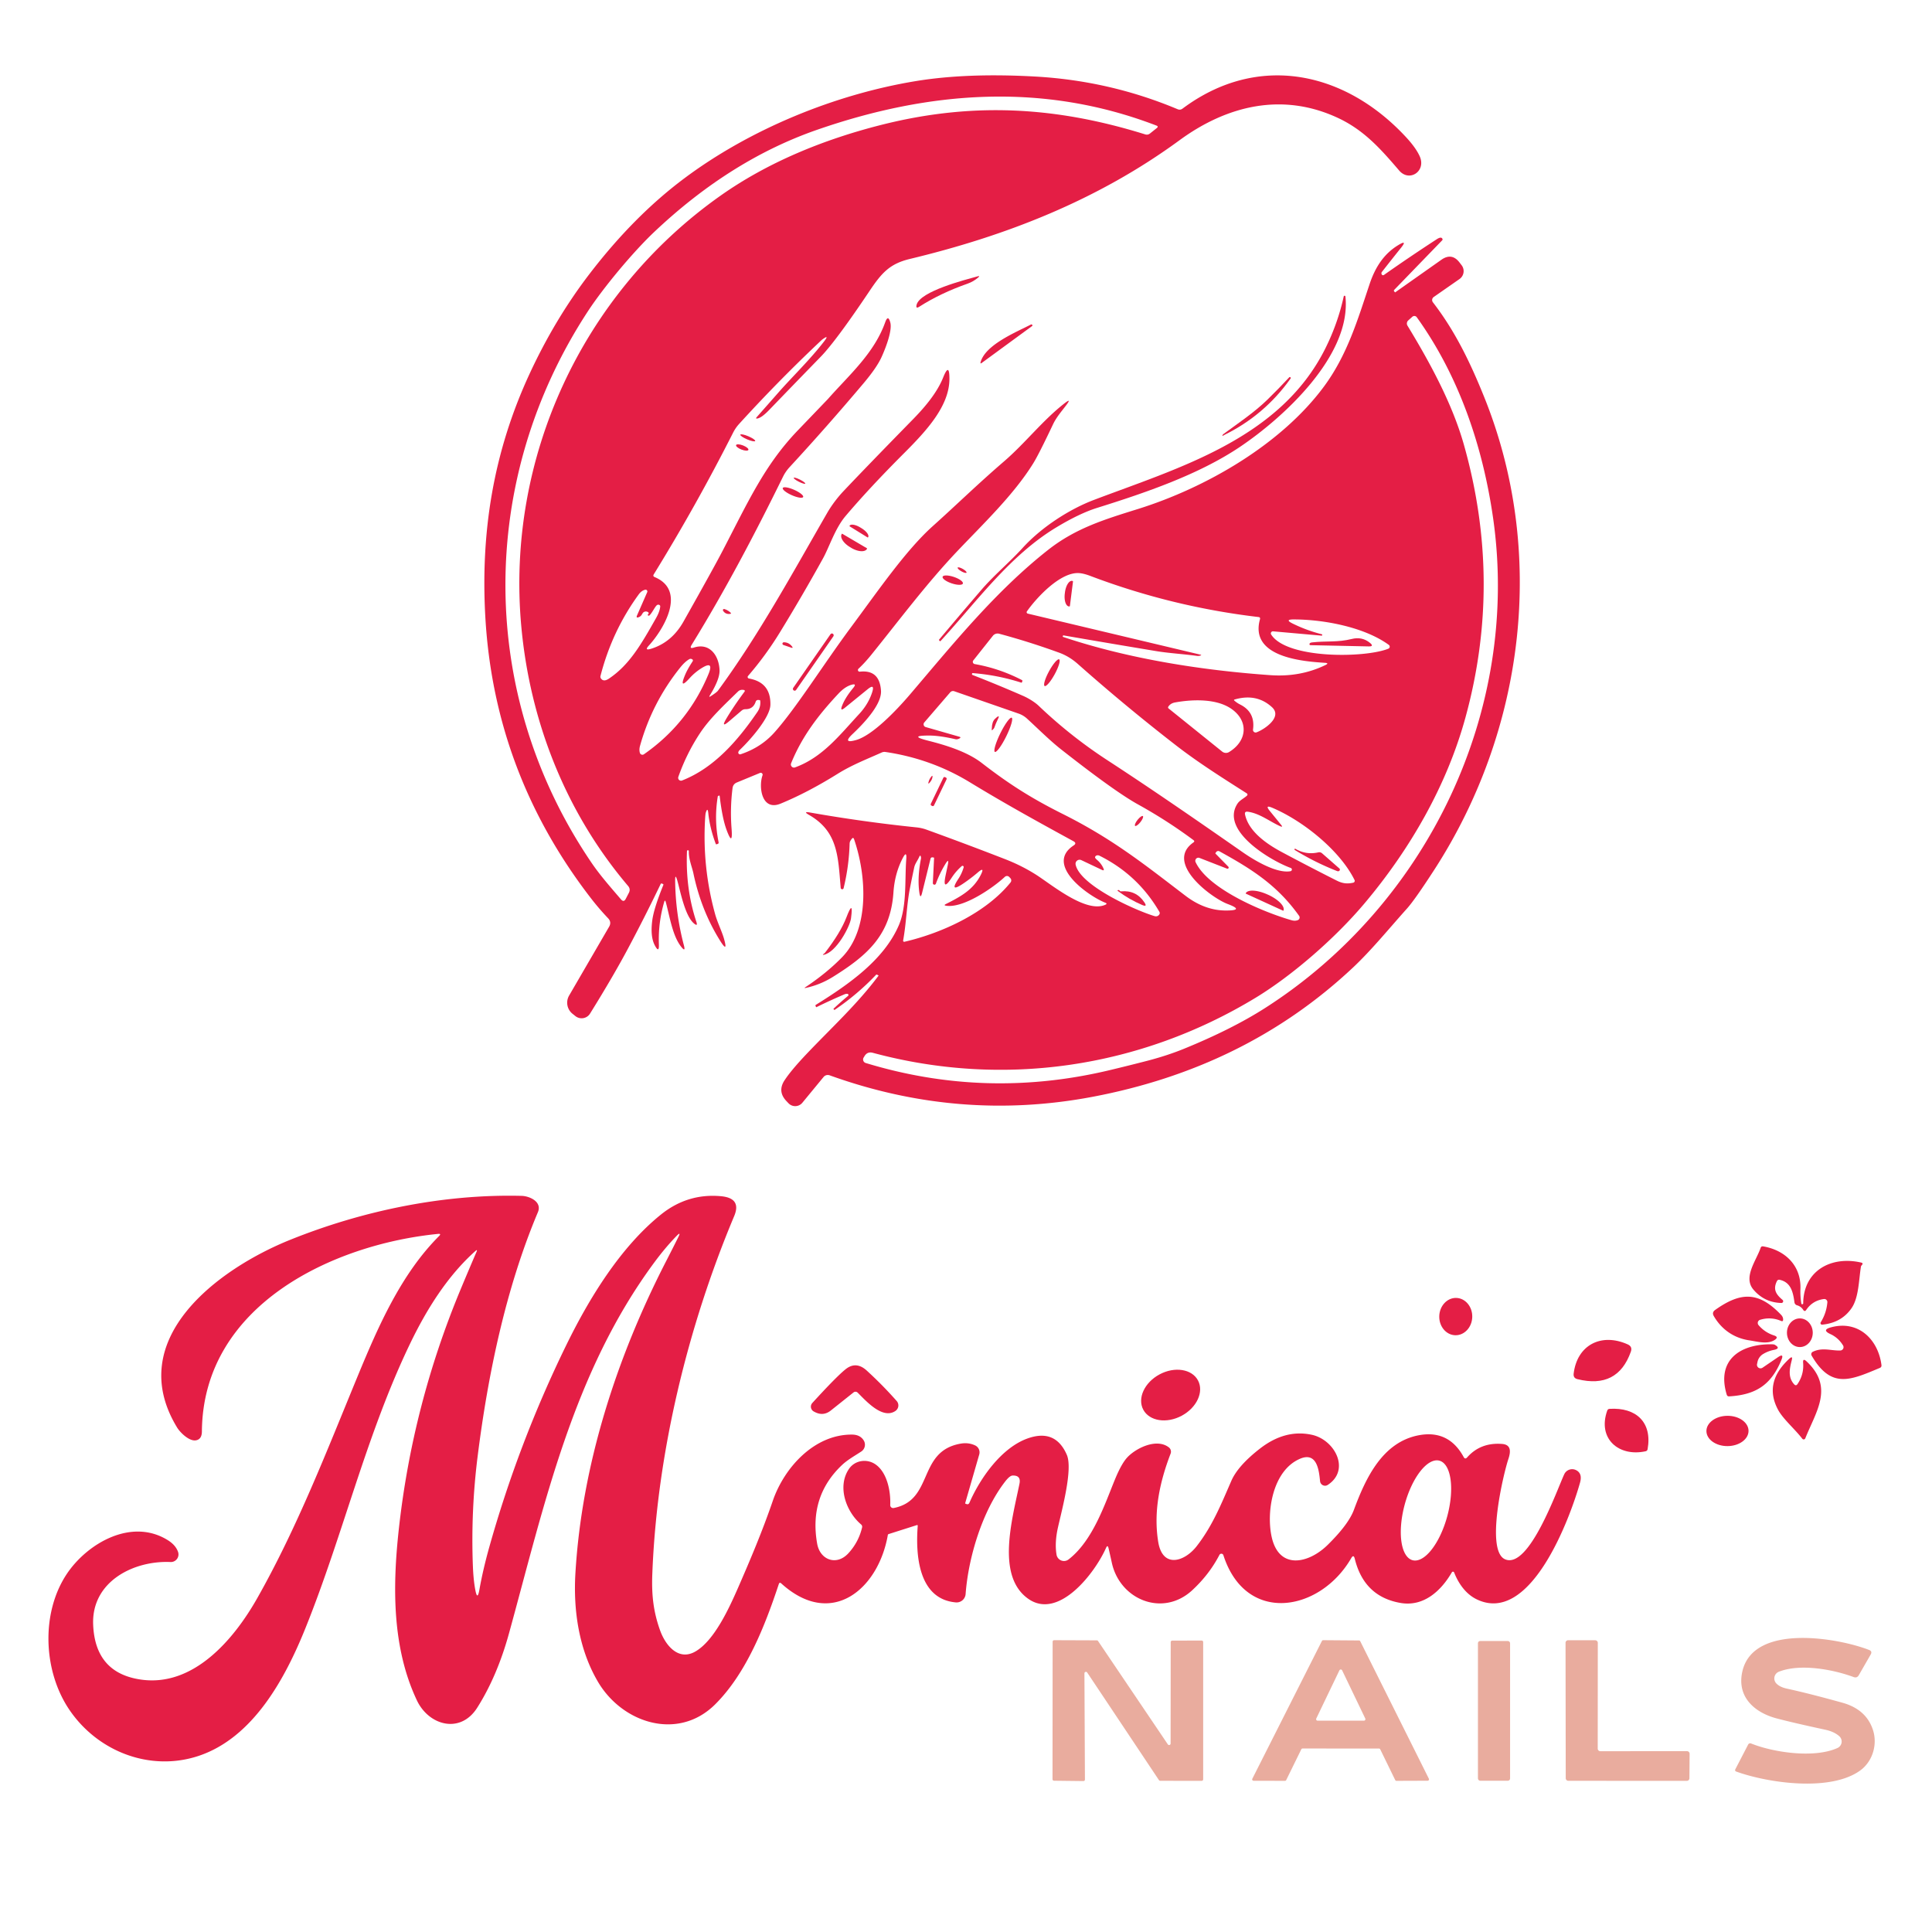 <?xml version="1.0" encoding="UTF-8" standalone="no"?>
<!DOCTYPE svg PUBLIC "-//W3C//DTD SVG 1.1//EN" "http://www.w3.org/Graphics/SVG/1.1/DTD/svg11.dtd">
<svg xmlns="http://www.w3.org/2000/svg" version="1.1" viewBox="0.00 0.00 500.00 500.00">
<path fill="#e41e45" d="
  M 183.96 180.16
  Q 185.48 179.18 185.79 178.77
  C 196.42 164.30 205.11 148.30 214.09 132.72
  C 215.25 130.71 216.81 128.69 218.20 127.21
  Q 223.71 121.36 236.42 108.37
  C 239.61 105.10 242.57 101.48 244.08 97.72
  Q 245.71 93.64 245.71 98.04
  C 245.71 105.10 239.73 111.52 234.00 117.26
  Q 225.07 126.19 218.82 133.56
  C 216.12 136.75 214.60 141.60 213.00 144.50
  Q 207.61 154.24 201.79 163.73
  Q 198.13 169.69 193.59 174.94
  A 0.40 0.40 0.0 0 0 193.83 175.60
  Q 199.49 176.60 199.38 182.38
  C 199.32 185.68 194.07 191.59 191.48 194.05
  Q 191.13 194.39 191.07 194.69
  A 0.46 0.46 0.0 0 0 191.68 195.20
  Q 196.90 193.47 200.37 189.61
  C 206.05 183.28 213.13 171.88 220.38 162.13
  C 227.17 152.99 234.43 142.41 241.41 136.15
  C 247.60 130.60 253.00 125.30 259.84 119.41
  C 265.34 114.67 269.80 108.83 275.47 104.40
  Q 277.44 102.87 275.94 104.86
  C 274.81 106.36 273.39 107.97 272.52 109.82
  Q 268.83 117.61 267.41 119.90
  C 262.29 128.16 254.31 135.70 247.55 142.85
  C 239.66 151.20 232.68 160.56 225.46 169.50
  Q 223.84 171.51 222.17 173.07
  A 0.44 0.44 0.0 0 0 222.52 173.83
  Q 227.64 173.26 228.00 178.75
  C 228.24 182.48 223.09 187.65 220.64 189.97
  Q 217.93 192.53 221.52 191.53
  C 225.72 190.36 231.82 184.05 235.58 179.64
  C 246.72 166.56 257.68 152.99 271.25 142.31
  C 278.43 136.66 285.96 134.40 294.50 131.73
  C 312.09 126.23 331.55 115.04 342.65 100.02
  C 348.69 91.84 351.36 82.75 354.46 73.49
  C 355.93 69.10 358.20 65.64 361.91 63.41
  Q 364.34 61.94 362.56 64.16
  Q 360.58 66.62 357.63 70.38
  Q 357.43 70.64 357.57 70.98
  A 0.40 0.39 -27.9 0 0 358.16 71.16
  Q 364.87 66.44 371.87 61.89
  Q 372.97 61.18 373.29 61.79
  A 0.35 0.33 54.4 0 1 373.24 62.19
  L 360.84 75.00
  Q 360.64 75.20 360.82 75.41
  L 361.01 75.64
  Q 361.05 75.68 361.13 75.62
  L 373.01 67.24
  Q 375.75 65.30 377.77 67.99
  L 378.29 68.67
  A 2.50 2.50 0.0 0 1 377.71 72.22
  L 371.05 76.86
  A 0.96 0.96 0.0 0 0 370.84 78.24
  C 376.51 85.59 380.41 93.60 384.05 102.61
  C 400.32 142.81 394.62 188.78 371.30 224.93
  Q 366.19 232.83 364.13 235.13
  C 359.54 240.25 354.93 245.90 350.27 250.29
  C 331.24 268.20 308.52 278.98 282.72 283.86
  Q 248.23 290.37 214.71 278.29
  A 1.43 1.42 29.4 0 0 213.14 278.72
  L 207.64 285.40
  A 2.40 2.39 43.4 0 1 204.04 285.50
  L 203.47 284.90
  Q 201.19 282.44 203.01 279.63
  Q 204.67 277.07 208.63 272.88
  C 214.94 266.22 221.87 259.89 227.35 252.52
  Q 227.39 252.47 227.34 252.44
  L 226.99 252.25
  A 0.25 0.23 35.3 0 0 226.71 252.29
  Q 221.87 257.38 216.04 261.33
  Q 215.94 261.40 215.85 261.30
  L 215.69 261.10
  Q 215.68 261.10 215.69 261.09
  Q 217.51 259.36 219.47 257.74
  A 0.30 0.30 0.0 0 0 219.33 257.21
  Q 218.97 257.15 218.51 257.35
  Q 214.87 258.89 211.32 260.64
  Q 211.24 260.68 211.20 260.61
  L 211.08 260.38
  Q 210.96 260.16 211.17 260.03
  C 219.74 254.71 228.80 248.37 232.64 239.40
  C 234.73 234.51 234.13 227.68 234.54 222.37
  Q 234.72 219.96 233.61 222.11
  Q 231.55 226.08 231.22 230.99
  C 230.47 242.02 224.44 247.28 215.55 252.82
  Q 212.17 254.92 208.35 255.71
  A 0.07 0.07 0.0 0 1 208.30 255.58
  Q 213.89 251.88 217.95 247.71
  C 225.04 240.44 224.31 226.68 221.03 217.18
  Q 220.83 216.61 220.45 217.08
  Q 220.23 217.36 220.05 217.66
  Q 219.90 217.94 219.88 218.37
  Q 219.71 224.21 218.32 229.87
  A 0.36 0.35 16.7 0 1 217.85 230.12
  Q 217.72 230.07 217.64 229.98
  Q 217.58 229.91 217.57 229.75
  C 216.88 221.75 216.91 215.24 209.41 210.92
  Q 207.69 209.94 209.64 210.28
  Q 223.29 212.69 237.24 214.13
  Q 238.56 214.27 239.80 214.72
  Q 249.99 218.41 260.10 222.34
  Q 264.40 224.01 268.11 226.36
  C 272.11 228.90 281.06 236.41 286.06 234.15
  Q 286.68 233.87 286.05 233.62
  C 281.68 231.92 270.23 223.82 277.86 218.80
  Q 278.74 218.22 277.81 217.71
  C 268.79 212.78 260.29 208.11 251.01 202.46
  Q 241.00 196.36 229.15 194.61
  Q 228.66 194.54 228.20 194.74
  C 224.31 196.49 220.53 197.93 216.77 200.27
  Q 209.04 205.09 202.02 207.98
  C 197.14 209.99 196.27 203.69 197.34 200.65
  A 0.49 0.49 0.0 0 0 196.70 200.03
  L 190.71 202.50
  Q 189.71 202.91 189.58 203.98
  Q 188.92 209.19 189.33 214.45
  Q 189.70 219.30 188.02 214.73
  Q 186.92 211.74 186.25 206.01
  A 0.13 0.13 0.0 0 0 186.07 205.90
  Q 185.95 205.95 185.84 206.00
  Q 185.78 206.02 185.77 206.07
  Q 184.77 212.04 185.97 217.97
  Q 186.04 218.32 185.70 218.42
  L 185.42 218.50
  Q 185.30 218.54 185.25 218.42
  Q 183.71 214.35 183.30 210.41
  Q 183.13 208.78 182.64 210.37
  Q 182.56 210.65 182.49 211.75
  Q 181.71 224.45 185.09 236.64
  C 185.66 238.70 186.83 241.05 187.37 242.94
  Q 188.47 246.83 186.33 243.40
  Q 181.44 235.58 179.44 225.96
  C 179.11 224.40 178.21 222.39 178.27 220.28
  Q 178.28 220.03 178.02 220.05
  Q 177.80 220.06 177.79 220.25
  Q 177.38 230.03 180.22 238.57
  Q 180.65 239.87 179.60 238.99
  C 177.27 237.04 176.07 230.66 175.30 227.93
  Q 174.70 225.83 174.73 228.01
  Q 174.83 236.49 177.00 244.68
  Q 177.48 246.53 176.30 245.03
  C 174.02 242.16 173.34 237.22 172.31 233.48
  Q 172.10 232.71 171.88 233.47
  Q 170.32 238.81 170.52 244.37
  Q 170.61 246.83 169.46 244.65
  Q 168.27 242.39 168.80 238.25
  Q 169.19 235.16 171.67 229.04
  Q 171.74 228.85 171.56 228.77
  L 171.31 228.67
  Q 171.08 228.57 170.97 228.80
  Q 166.93 237.21 162.58 245.38
  Q 158.70 252.67 152.70 262.32
  A 2.57 2.56 35.4 0 1 148.91 262.96
  L 148.16 262.36
  A 3.67 3.67 0.0 0 1 147.28 257.66
  L 157.64 239.83
  Q 158.32 238.65 157.39 237.66
  Q 155.08 235.23 153.10 232.68
  Q 128.01 200.31 125.62 159.99
  C 124.32 137.86 127.65 117.06 137.05 96.75
  Q 143.62 82.57 152.52 70.95
  Q 163.99 55.97 177.00 46.23
  C 194.07 33.44 216.03 24.44 237.00 20.99
  Q 250.14 18.83 267.75 19.80
  Q 287.13 20.86 304.78 28.27
  Q 305.45 28.55 306.04 28.11
  C 325.59 13.51 348.19 18.50 363.94 35.56
  Q 366.46 38.29 367.44 40.49
  C 369.12 44.31 364.75 47.22 362.10 44.13
  C 357.33 38.56 353.01 33.65 346.17 30.48
  C 331.87 23.85 317.57 27.28 305.25 36.30
  C 283.90 51.93 260.15 61.08 235.49 67.01
  C 230.28 68.26 228.20 70.58 225.04 75.30
  Q 216.30 88.33 212.36 92.37
  Q 205.71 99.20 199.09 106.07
  Q 197.22 108.01 196.14 108.28
  Q 195.37 108.47 195.90 107.88
  Q 198.75 104.66 201.59 101.43
  C 204.89 97.67 209.72 92.99 213.26 88.38
  Q 214.78 86.40 212.77 87.89
  Q 212.69 87.95 211.77 88.82
  Q 201.12 98.90 191.25 109.75
  Q 190.35 110.75 189.74 111.95
  Q 180.23 130.73 169.19 148.65
  Q 168.90 149.12 169.41 149.34
  C 177.81 152.84 171.69 162.95 167.96 167.03
  Q 166.62 168.48 168.51 167.90
  Q 173.86 166.24 176.89 160.86
  Q 184.75 146.91 187.03 142.51
  C 193.70 129.68 197.91 120.32 206.43 111.43
  Q 214.17 103.37 214.26 103.27
  C 219.79 97.00 226.21 91.48 229.10 83.38
  Q 229.83 81.35 230.40 83.43
  C 231.01 85.62 229.02 90.51 228.10 92.51
  Q 226.85 95.21 223.45 99.24
  Q 213.97 110.47 204.37 120.87
  A 10.57 10.47 -10.7 0 0 202.64 123.38
  C 195.36 138.20 187.72 152.73 179.01 166.87
  Q 178.31 168.01 179.58 167.59
  C 183.71 166.25 186.11 169.74 186.22 173.51
  Q 186.28 175.79 183.73 179.93
  Q 183.33 180.57 183.96 180.16
  Z
  M 169.42 59.93
  C 163.96 65.07 156.32 74.22 152.22 80.45
  C 123.43 124.33 123.63 179.91 153.05 223.23
  C 155.30 226.55 158.07 229.67 160.71 232.76
  Q 161.44 233.60 161.95 232.61
  L 162.75 231.07
  Q 163.25 230.11 162.55 229.29
  C 146.20 210.03 137.10 186.32 134.90 161.99
  C 130.96 118.52 150.68 75.91 186.44 50.66
  C 198.66 42.03 212.96 36.18 227.76 32.40
  C 251.70 26.29 273.35 27.61 296.38 34.78
  Q 297.06 34.99 297.61 34.55
  L 299.38 33.14
  Q 299.89 32.73 299.29 32.50
  C 270.02 21.25 240.51 23.52 211.52 33.57
  Q 189.13 41.33 169.42 59.93
  Z
  M 353.18 233.74
  C 345.51 242.86 334.38 252.49 325.00 258.19
  C 295.06 276.36 259.76 281.59 225.90 272.47
  Q 224.47 272.08 223.72 273.35
  L 223.50 273.71
  A 0.95 0.95 0.0 0 0 224.04 275.10
  Q 255.31 284.63 287.41 276.90
  Q 292.21 275.75 297.00 274.51
  Q 302.06 273.19 306.37 271.44
  Q 318.80 266.37 327.38 260.89
  C 369.37 234.06 393.56 183.98 386.41 134.06
  C 383.75 115.53 377.59 97.31 366.66 82.10
  A 0.78 0.77 -38.7 0 0 365.51 81.98
  L 364.45 82.93
  A 1.07 1.07 0.0 0 0 364.25 84.27
  C 370.04 93.79 375.82 104.40 378.83 115.00
  Q 388.91 150.56 379.25 185.72
  C 374.41 203.35 364.92 219.79 353.18 233.74
  Z
  M 310.73 169.63
  Q 310.28 169.81 309.75 169.74
  C 306.20 169.25 302.46 169.05 299.12 168.49
  Q 287.19 166.51 275.29 164.45
  Q 275.10 164.42 275.05 164.61
  L 275.05 164.61
  Q 275.00 164.80 275.19 164.86
  C 292.43 170.62 311.51 173.51 328.75 174.73
  Q 336.50 175.28 343.03 172.11
  Q 344.05 171.62 342.92 171.54
  C 337.12 171.17 323.33 170.09 326.08 160.26
  Q 326.22 159.75 325.70 159.69
  Q 303.26 157.04 282.15 149.04
  Q 280.45 148.40 279.27 148.32
  C 274.47 147.98 268.29 154.62 265.76 158.23
  A 0.37 0.37 0.0 0 0 265.98 158.80
  L 310.72 169.44
  Q 311.02 169.52 310.73 169.63
  Z
  M 167.69 159.25
  Q 167.54 159.11 167.73 158.98
  A 0.34 0.34 0.0 0 0 167.69 158.40
  Q 167.05 158.07 166.51 158.48
  Q 166.39 158.56 166.07 159.11
  Q 165.82 159.52 165.32 159.72
  Q 164.53 160.03 164.87 159.26
  L 167.50 153.25
  A 0.46 0.46 0.0 0 0 166.98 152.62
  Q 166.02 152.85 165.31 153.82
  Q 158.38 163.33 155.40 174.96
  A 0.77 0.76 -56.5 0 0 155.52 175.58
  Q 156.20 176.56 157.60 175.62
  C 162.88 172.07 165.89 166.86 169.85 159.84
  Q 170.71 158.31 170.86 157.04
  Q 170.91 156.59 170.46 156.50
  Q 170.27 156.46 170.07 156.57
  C 169.59 156.83 168.76 158.66 168.08 159.26
  Q 167.88 159.43 167.69 159.25
  Z
  M 341.99 164.50
  L 329.48 163.39
  A 0.54 0.54 0.0 0 0 328.98 164.22
  C 333.04 170.57 353.25 170.33 359.31 167.88
  A 0.57 0.57 0.0 0 0 359.43 166.90
  C 353.04 162.24 342.44 160.31 334.82 160.31
  Q 332.34 160.30 334.57 161.39
  Q 338.15 163.15 342.05 164.14
  A 0.18 0.18 0.0 0 1 341.99 164.50
  Z
  M 264.47 176.59
  Q 264.43 176.70 264.31 176.67
  Q 258.19 174.70 251.75 174.20
  Q 251.61 174.19 251.56 174.36
  Q 251.48 174.60 251.71 174.69
  Q 258.31 177.26 264.80 180.10
  C 266.21 180.72 267.85 181.74 268.81 182.66
  Q 277.07 190.54 286.60 196.75
  C 298.44 204.46 310.06 212.51 321.66 220.59
  C 324.55 222.60 330.35 226.11 333.97 225.47
  A 0.44 0.44 0.0 0 0 334.04 224.62
  C 329.12 222.87 315.60 215.00 320.28 207.95
  C 320.83 207.13 321.87 206.65 322.65 205.97
  Q 323.08 205.59 322.60 205.28
  C 316.39 201.32 310.17 197.41 304.40 192.94
  Q 291.31 182.80 278.90 171.80
  Q 276.71 169.86 274.10 168.91
  Q 266.37 166.10 258.59 164.01
  A 1.57 1.57 0.0 0 0 256.95 164.55
  L 251.89 170.92
  A 0.59 0.58 24.1 0 0 252.25 171.86
  Q 258.68 172.99 264.47 176.00
  Q 264.66 176.10 264.58 176.30
  L 264.47 176.59
  Z
  M 178.50 175.48
  Q 175.64 178.65 177.28 174.71
  Q 177.89 173.23 179.23 171.19
  Q 179.48 170.81 179.08 170.59
  Q 178.72 170.40 178.36 170.61
  Q 177.23 171.27 176.04 172.76
  Q 168.77 181.82 165.64 193.02
  Q 165.36 194.00 165.60 194.83
  A 0.68 0.68 0.0 0 0 166.64 195.21
  Q 178.04 187.28 183.36 174.44
  Q 184.84 170.87 181.56 172.92
  Q 179.84 174.00 178.50 175.48
  Z
  M 217.93 182.65
  Q 218.73 180.55 220.82 178.03
  Q 221.86 176.78 220.30 177.24
  Q 218.66 177.73 216.99 179.51
  C 211.83 185.02 207.59 190.53 204.74 197.53
  A 0.81 0.80 -88.9 0 0 205.76 198.60
  C 212.90 196.01 217.38 190.14 222.32 184.82
  Q 224.72 182.24 225.71 179.18
  Q 226.48 176.80 224.54 178.38
  L 218.65 183.17
  Q 217.31 184.25 217.93 182.65
  Z
  M 188.00 185.94
  Q 189.86 182.81 192.70 178.98
  A 0.27 0.26 21.0 0 0 192.51 178.56
  L 192.23 178.53
  A 1.55 1.53 25.3 0 0 191.00 178.96
  C 187.44 182.44 183.74 185.85 181.17 189.73
  Q 177.70 194.97 175.55 201.06
  A 0.74 0.74 0.0 0 0 176.52 201.99
  C 184.88 198.72 191.04 191.52 196.01 184.25
  Q 196.91 182.94 196.75 181.39
  Q 196.73 181.18 196.52 181.17
  Q 196.39 181.16 196.25 181.15
  A 0.63 0.63 0.0 0 0 195.58 181.58
  Q 194.93 183.55 192.93 183.54
  Q 192.36 183.54 191.92 183.91
  L 188.78 186.59
  Q 186.40 188.63 188.00 185.94
  Z
  M 248.32 191.10
  Q 247.77 191.42 247.24 191.30
  Q 243.18 190.37 240.49 190.36
  Q 234.88 190.35 240.32 191.72
  C 244.51 192.78 250.20 194.47 254.03 197.42
  C 260.96 202.78 266.68 206.48 275.13 210.70
  C 288.26 217.28 296.56 224.03 306.84 231.85
  Q 311.89 235.69 317.43 235.64
  Q 322.15 235.61 317.73 233.96
  C 313.49 232.38 301.31 223.28 308.86 218.02
  Q 309.28 217.72 308.87 217.42
  Q 302.06 212.36 294.51 208.18
  Q 288.54 204.88 274.66 193.98
  C 271.58 191.55 268.67 188.61 265.77 185.96
  A 6.23 6.15 -13.8 0 0 263.62 184.68
  L 246.95 178.89
  A 0.95 0.95 0.0 0 0 245.92 179.17
  L 239.20 186.97
  A 0.74 0.74 0.0 0 0 239.56 188.16
  L 248.27 190.66
  Q 248.82 190.82 248.32 191.10
  Z
  M 325.19 189.53
  C 327.18 188.80 332.01 185.59 329.18 183.01
  Q 325.22 179.39 319.55 181.02
  Q 319.22 181.11 319.47 181.34
  Q 320.15 181.93 320.95 182.33
  Q 324.89 184.31 324.28 188.80
  A 0.68 0.68 0.0 0 0 325.19 189.53
  Z
  M 302.41 183.33
  L 316.30 194.51
  A 1.56 1.56 0.0 0 0 318.08 194.63
  C 322.80 191.76 323.18 186.62 318.74 183.49
  C 314.99 180.84 308.98 180.92 304.11 181.79
  Q 302.90 182.01 302.34 182.92
  A 0.31 0.31 0.0 0 0 302.41 183.33
  Z
  M 331.28 213.81
  C 328.52 212.56 325.97 210.48 322.91 210.07
  Q 322.03 209.96 322.22 210.82
  C 323.17 215.26 327.93 218.48 331.68 220.49
  Q 338.75 224.27 345.91 227.88
  C 347.43 228.65 348.64 228.79 350.22 228.44
  A 0.49 0.49 0.0 0 0 350.55 227.74
  C 346.83 220.19 337.33 212.46 329.24 209.04
  Q 327.26 208.21 328.62 209.87
  L 331.55 213.47
  Q 332.14 214.19 331.28 213.81
  Z
  M 317.88 224.29
  A 0.31 0.31 0.0 0 1 317.54 224.80
  L 310.43 222.03
  A 0.80 0.80 0.0 0 0 309.42 223.12
  C 312.71 230.15 327.19 236.15 334.27 238.16
  Q 335.15 238.41 335.87 238.13
  A 0.74 0.74 0.0 0 0 336.20 237.01
  C 330.56 229.10 323.99 224.94 315.59 220.32
  A 0.66 0.65 -57.9 0 0 314.74 220.52
  L 314.57 220.75
  A 0.15 0.15 0.0 0 0 314.59 220.94
  L 317.88 224.29
  Z
  M 237.93 231.00
  Q 237.38 227.15 238.34 222.25
  Q 238.39 221.99 238.32 221.74
  Q 238.17 221.15 237.92 221.71
  C 237.50 222.69 236.82 223.46 236.60 224.48
  Q 236.01 227.23 235.47 229.98
  C 234.64 234.23 234.57 238.77 233.73 243.41
  A 0.28 0.28 0.0 0 0 234.07 243.73
  C 243.70 241.50 255.16 236.28 261.53 228.37
  A 0.84 0.84 0.0 0 0 261.50 227.29
  L 261.21 226.98
  A 0.81 0.81 0.0 0 0 260.05 226.93
  C 257.13 229.67 249.37 235.10 244.84 234.40
  Q 244.14 234.29 244.78 233.97
  C 248.60 232.05 251.85 230.29 253.81 226.45
  Q 254.98 224.14 253.02 225.82
  Q 251.24 227.35 249.26 228.68
  Q 245.57 231.17 248.02 227.45
  Q 248.93 226.07 249.39 224.48
  A 0.31 0.31 0.0 0 0 248.88 224.16
  Q 247.39 225.48 246.36 227.05
  Q 243.80 230.99 244.73 226.50
  L 245.29 223.84
  Q 245.69 221.92 244.67 223.59
  Q 243.19 226.00 242.22 228.67
  A 0.41 0.41 0.0 0 1 241.42 228.51
  L 241.74 222.03
  Q 241.75 221.95 241.67 221.94
  L 241.40 221.89
  Q 240.93 221.81 240.81 222.27
  L 238.65 231.03
  Q 238.20 232.86 237.93 231.00
  Z
  M 285.17 225.12
  L 279.84 222.60
  A 1.05 1.05 0.0 0 0 278.37 223.76
  C 279.53 229.22 293.94 235.63 298.76 237.08
  Q 299.58 237.32 300.03 236.66
  A 0.63 0.62 47.7 0 0 300.06 236.00
  Q 294.48 226.40 284.55 221.46
  A 0.83 0.66 19.4 0 0 283.40 221.86
  Q 283.37 222.07 283.94 222.56
  Q 285.01 223.47 285.57 224.74
  Q 285.89 225.46 285.17 225.12
  Z"
/>
<path fill="#e41e45" d="
  M 237.22 78.86
  C 238.14 75.37 249.73 72.43 252.95 71.53
  Q 253.78 71.30 253.12 71.85
  Q 251.89 72.89 250.41 73.41
  Q 243.40 75.87 237.92 79.37
  Q 236.92 80.02 237.22 78.86
  Z"
/>
<path fill="#e41e45" d="
  M 264.65 141.81
  C 269.57 136.40 276.79 131.78 283.05 129.40
  C 305.09 121.04 331.28 113.59 342.97 90.23
  Q 346.22 83.73 347.76 76.70
  A 0.22 0.22 0.0 0 1 348.19 76.72
  C 349.85 91.97 332.09 108.14 320.86 115.68
  C 310.24 122.81 296.50 127.51 283.99 131.42
  Q 279.36 132.86 273.25 136.56
  C 261.24 143.85 252.69 155.80 243.35 165.97
  Q 243.34 165.98 243.33 165.97
  L 243.10 165.77
  Q 242.94 165.64 243.08 165.48
  Q 248.45 159.09 253.90 152.75
  C 257.29 148.80 261.20 145.60 264.65 141.81
  Z"
/>
<path fill="#e41e45" d="
  M 254.08 93.92
  Q 253.63 94.25 253.78 93.71
  C 255.04 89.20 262.91 86.00 266.80 83.99
  A 0.27 0.27 0.0 0 1 267.15 84.09
  L 267.15 84.10
  Q 267.26 84.27 267.11 84.38
  L 254.08 93.92
  Z"
/>
<path fill="#e41e45" d="
  M 316.74 112.62
  Q 316.61 112.68 316.50 112.77
  Q 316.33 112.89 316.37 112.69
  Q 316.41 112.50 316.60 112.35
  C 320.54 109.45 324.62 106.74 328.04 103.40
  Q 330.91 100.60 333.64 97.66
  Q 333.79 97.50 333.95 97.64
  L 333.96 97.64
  Q 334.13 97.78 334.00 97.96
  Q 327.24 107.48 316.74 112.62
  Z"
/>
<ellipse fill="#e41e45" cx="0.00" cy="0.00" transform="translate(193.52,113.31) rotate(23.1)" rx="2.09" ry="0.43"/>
<ellipse fill="#e41e45" cx="0.00" cy="0.00" transform="translate(192.09,115.81) rotate(21.3)" rx="1.71" ry="0.57"/>
<ellipse fill="#e41e45" cx="0.00" cy="0.00" transform="translate(206.91,124.41) rotate(26.7)" rx="1.67" ry="0.31"/>
<ellipse fill="#e41e45" cx="0.00" cy="0.00" transform="translate(205.22,127.46) rotate(23.8)" rx="2.89" ry="0.76"/>
<path fill="#e41e45" d="
  M 219.91 136.23
  A 0.12 0.12 0.0 0 1 219.87 136.07
  L 219.88 136.05
  A 2.64 1.06 31.7 0 1 222.68 136.53
  L 222.99 136.72
  A 2.64 1.06 31.7 0 1 224.68 139.01
  L 224.67 139.03
  A 0.12 0.12 0.0 0 1 224.50 139.07
  L 219.91 136.23
  Z"
/>
<path fill="#e41e45" d="
  M 224.34 141.88
  A 0.11 0.11 0.0 0 1 224.38 142.03
  L 224.36 142.07
  A 3.59 1.81 30.5 0 1 220.34 141.81
  L 220.00 141.60
  A 3.59 1.81 30.5 0 1 217.83 138.22
  L 217.85 138.19
  A 0.11 0.11 0.0 0 1 218.00 138.15
  L 224.34 141.88
  Z"
/>
<ellipse fill="#e41e45" cx="0.00" cy="0.00" transform="translate(248.99,147.55) rotate(29.6)" rx="1.32" ry="0.36"/>
<ellipse fill="#e41e45" cx="0.00" cy="0.00" transform="translate(246.57,150.14) rotate(18.5)" rx="2.77" ry="0.88"/>
<path fill="#e41e45" d="
  M 276.89 156.82
  A 0.15 0.15 0.0 0 1 276.73 156.95
  L 276.62 156.94
  A 3.18 1.46 -82.8 0 1 275.57 153.60
  L 275.61 153.30
  A 3.18 1.46 -82.8 0 1 277.45 150.33
  L 277.56 150.35
  A 0.15 0.15 0.0 0 1 277.69 150.51
  L 276.89 156.82
  Z"
/>
<path fill="#e41e45" d="
  M 187.46 157.62
  Q 188.37 157.90 189.05 158.54
  Q 189.35 158.82 188.95 158.87
  Q 187.74 159.03 187.13 158.05
  A 0.29 0.29 0.0 0 1 187.46 157.62
  Z"
/>
<rect fill="#e41e45" x="-0.46" y="-8.91" transform="translate(210.48,171.35) rotate(34.8)" width="0.92" height="17.82" rx="0.44"/>
<path fill="#e41e45" d="
  M 339.61 166.25
  C 343.14 165.84 346.20 166.28 349.81 165.37
  Q 352.49 164.70 354.52 166.35
  Q 355.73 167.33 354.18 167.29
  L 339.20 166.97
  Q 338.78 166.96 338.92 166.57
  Q 339.00 166.32 339.61 166.25
  Z"
/>
<path fill="#e41e45" d="
  M 202.74 166.92
  A 0.36 0.36 0.0 0 1 202.86 166.22
  Q 204.15 166.24 204.96 167.29
  Q 205.37 167.81 204.74 167.60
  L 202.74 166.92
  Z"
/>
<ellipse fill="#e41e45" cx="0.00" cy="0.00" transform="translate(272.23,174.09) rotate(118.6)" rx="3.93" ry="0.83"/>
<path fill="#e41e45" d="
  M 256.68 188.50
  Q 256.72 186.78 257.50 186.04
  Q 259.12 184.51 258.08 186.49
  Q 257.78 187.06 257.33 188.31
  Q 257.26 188.50 257.11 188.64
  Q 256.97 188.79 256.83 188.93
  Q 256.65 189.10 256.66 188.85
  Q 256.67 188.66 256.68 188.50
  Z"
/>
<ellipse fill="#e41e45" cx="0.00" cy="0.00" transform="translate(259.65,190.17) rotate(116.2)" rx="4.93" ry="0.86"/>
<path fill="#e41e45" d="
  M 241.07 200.93
  Q 241.37 200.57 241.33 201.04
  Q 241.26 201.82 240.56 202.59
  Q 240.15 203.06 240.29 202.45
  Q 240.49 201.60 241.07 200.93
  Z"
/>
<rect fill="#e41e45" x="-0.46" y="-4.08" transform="translate(242.93,204.86) rotate(25.7)" width="0.92" height="8.16" rx="0.32"/>
<ellipse fill="#e41e45" cx="0.00" cy="0.00" transform="translate(294.77,212.47) rotate(128.5)" rx="1.62" ry="0.47"/>
<path fill="#e41e45" d="
  M 335.12 219.99
  Q 334.94 219.88 335.05 219.71
  L 335.05 219.70
  Q 335.12 219.59 335.30 219.70
  Q 338.03 221.30 341.17 220.59
  Q 341.73 220.47 342.16 220.84
  L 346.63 224.76
  A 0.38 0.38 0.0 0 1 346.70 225.26
  Q 346.47 225.60 346.01 225.42
  Q 340.31 223.18 335.12 219.99
  Z"
/>
<path fill="#e41e45" d="
  M 290.12 230.68
  Q 294.02 230.32 296.16 233.52
  Q 297.04 234.82 295.59 234.21
  Q 292.24 232.78 289.32 230.60
  Q 289.07 230.41 289.38 230.35
  Q 289.63 230.30 289.74 230.49
  Q 289.88 230.70 290.12 230.68
  Z"
/>
<path fill="#e41e45" d="
  M 322.41 231.27
  A 0.06 0.06 0.0 0 1 322.39 231.19
  L 322.39 231.19
  A 5.27 2.08 24.6 0 1 328.04 231.50
  L 328.23 231.58
  A 5.27 2.08 24.6 0 1 332.15 235.66
  L 332.15 235.67
  A 0.06 0.06 0.0 0 1 332.07 235.69
  L 322.41 231.27
  Z"
/>
<path fill="#e41e45" d="
  M 213.48 246.61
  Q 217.53 241.38 219.07 237.37
  Q 220.93 232.51 220.24 237.67
  C 219.94 239.88 216.40 246.49 213.17 247.10
  Q 212.81 247.17 213.08 246.93
  Q 213.19 246.83 213.32 246.75
  Q 213.42 246.69 213.48 246.61
  Z"
/>
<path fill="#e41e45" d="
  M 123.02 323.77
  C 115.74 330.28 110.39 338.92 106.17 347.65
  C 94.78 371.28 88.86 396.98 79.09 421.26
  C 73.89 434.20 65.60 449.74 51.32 454.45
  C 38.92 458.54 25.35 453.39 17.96 442.50
  C 11.20 432.54 10.53 417.54 17.25 407.39
  C 22.50 399.48 33.97 392.72 43.42 398.59
  Q 45.46 399.86 46.08 401.63
  A 1.97 1.97 0.0 0 1 44.14 404.25
  C 34.42 403.83 23.63 409.41 24.11 420.50
  Q 24.64 433.00 36.51 434.68
  C 50.09 436.61 60.53 424.30 66.59 413.58
  C 76.96 395.25 84.60 375.46 92.61 356.04
  C 97.88 343.29 103.79 329.73 113.65 319.87
  Q 114.27 319.24 113.39 319.33
  C 86.34 321.99 52.51 337.66 52.25 370.48
  Q 52.23 372.51 50.68 372.76
  C 48.94 373.04 46.59 370.70 45.82 369.42
  C 31.92 346.54 56.45 328.36 75.13 320.85
  C 93.85 313.32 114.74 308.98 135.01 309.49
  C 137.06 309.55 140.35 311.01 139.21 313.71
  C 130.90 333.42 126.25 355.83 123.60 376.99
  Q 121.84 391.06 122.38 405.25
  Q 122.52 408.91 123.01 411.47
  Q 123.55 414.34 124.06 411.46
  Q 124.96 406.36 126.60 400.48
  Q 134.18 373.45 146.50 348.22
  C 152.50 335.92 160.62 322.71 171.07 314.31
  Q 177.92 308.81 186.52 309.57
  C 189.79 309.86 191.45 311.30 190.00 314.74
  C 178.03 343.25 170.02 376.01 168.82 407.28
  C 168.60 412.75 169.10 417.13 170.83 421.94
  C 172.22 425.82 175.56 429.92 179.94 427.42
  C 184.87 424.61 188.71 416.14 190.98 410.98
  C 194.23 403.55 197.37 396.09 200.00 388.41
  C 202.91 379.92 210.66 371.21 220.49 371.27
  Q 222.55 371.28 223.49 372.72
  A 2.11 2.11 0.0 0 1 222.90 375.65
  C 221.23 376.75 219.37 377.78 217.96 379.10
  Q 209.32 387.24 211.48 399.50
  C 212.22 403.72 216.48 405.30 219.53 402.02
  Q 222.19 399.14 223.10 395.34
  Q 223.22 394.84 222.83 394.51
  C 218.96 391.19 216.61 384.75 219.70 380.17
  C 221.25 377.87 224.41 377.44 226.62 379.01
  C 229.63 381.14 230.54 386.01 230.39 389.49
  A 0.76 0.76 0.0 0 0 231.30 390.27
  C 241.72 388.22 237.38 375.67 248.51 373.63
  Q 250.60 373.24 252.36 374.07
  A 1.99 1.98 -69.7 0 1 253.43 376.41
  L 249.79 389.01
  Q 249.76 389.11 249.86 389.15
  L 250.10 389.24
  Q 250.64 389.45 250.88 388.92
  C 253.72 382.42 259.24 374.63 265.99 372.25
  Q 273.14 369.72 276.09 376.50
  C 277.69 380.19 274.85 390.63 273.81 395.25
  Q 272.91 399.23 273.43 402.35
  A 1.96 1.95 66.2 0 0 276.56 403.57
  C 282.92 398.63 285.98 389.06 288.62 382.71
  Q 290.29 378.69 291.80 377.11
  C 294.05 374.74 299.38 372.12 302.52 374.60
  A 1.41 1.40 -60.2 0 1 302.95 376.20
  C 300.12 383.57 298.49 391.23 299.74 399.00
  C 300.86 405.99 306.55 404.18 309.67 400.19
  C 313.79 394.92 316.03 389.29 318.67 383.24
  Q 320.40 379.29 326.12 374.86
  Q 332.61 369.84 339.49 371.32
  C 345.47 372.61 349.54 380.42 343.63 384.29
  A 1.30 1.29 70.5 0 1 341.63 383.33
  C 341.36 380.59 340.86 375.64 336.44 377.53
  C 329.40 380.54 327.74 391.09 329.05 397.49
  C 330.87 406.44 338.66 404.68 343.59 399.83
  Q 349.00 394.51 350.40 390.72
  C 353.38 382.70 357.69 373.26 367.14 371.45
  Q 374.92 369.97 378.79 377.07
  Q 379.17 377.77 379.70 377.17
  Q 383.16 373.26 388.73 373.69
  C 391.16 373.87 390.97 375.77 390.37 377.58
  C 389.00 381.71 384.38 401.43 389.55 403.56
  C 395.76 406.12 402.97 385.49 404.83 381.53
  A 2.26 2.25 -65.2 0 1 407.80 380.43
  Q 409.60 381.25 408.91 383.71
  C 406.43 392.56 396.14 420.85 382.06 413.85
  C 379.31 412.48 377.43 409.77 376.33 406.95
  A 0.33 0.33 0.0 0 0 375.74 406.91
  C 373.00 411.63 368.51 415.89 362.45 414.84
  Q 353.02 413.21 350.61 403.39
  Q 350.31 402.19 349.69 403.26
  C 341.68 417.12 322.44 420.58 316.61 402.48
  A 0.56 0.55 -40.4 0 0 315.59 402.40
  Q 312.96 407.47 308.54 411.56
  C 300.95 418.56 289.87 414.05 287.75 404.49
  Q 287.22 402.07 286.89 400.68
  Q 286.65 399.67 286.23 400.62
  C 283.30 407.20 274.03 419.17 266.23 413.85
  C 257.72 408.03 261.93 393.34 263.84 383.99
  Q 264.29 381.78 262.04 381.87
  Q 261.32 381.90 260.14 383.41
  C 254.20 391.06 250.60 403.10 249.90 412.54
  A 2.35 2.34 -85.3 0 1 247.36 414.70
  C 237.52 413.83 236.95 402.08 237.51 394.85
  A 0.16 0.16 0.0 0 0 237.30 394.69
  L 229.97 397.02
  Q 229.80 397.08 229.77 397.25
  C 227.33 411.28 215.19 421.58 202.20 409.80
  Q 201.74 409.38 201.55 409.97
  C 197.97 420.78 193.16 433.05 185.09 441.08
  C 175.48 450.64 161.04 445.96 154.74 435.23
  C 149.83 426.88 148.35 416.81 148.91 407.25
  C 150.55 379.18 159.61 351.24 172.42 326.34
  Q 174.16 322.95 175.52 320.22
  Q 176.35 318.56 175.06 319.90
  Q 172.20 322.85 169.40 326.63
  C 148.25 355.17 140.94 389.28 131.71 422.78
  Q 128.66 433.82 123.50 441.96
  C 119.13 448.85 110.95 446.55 107.89 440.05
  C 101.44 426.40 101.59 410.62 103.20 395.86
  Q 106.73 363.63 119.24 333.61
  Q 121.25 328.78 123.32 323.98
  Q 123.65 323.21 123.02 323.77
  Z
  M 365.565 403.779
  A 13.34 5.71 105.1 0 0 374.553 392.387
  A 13.34 5.71 105.1 0 0 372.515 378.021
  A 13.34 5.71 105.1 0 0 363.527 389.413
  A 13.34 5.71 105.1 0 0 365.565 403.779
  Z"
/>
<path fill="#e41e45" d="
  M 466.18 337.33
  Q 466.21 337.55 466.44 337.53
  L 466.44 337.53
  Q 466.67 337.51 466.67 337.29
  C 466.75 328.79 473.98 324.97 481.66 326.75
  Q 482.28 326.89 481.87 327.38
  Q 481.79 327.47 481.70 327.58
  Q 481.63 327.67 481.61 327.79
  C 481.05 331.27 481.06 335.87 479.15 338.60
  Q 476.53 342.35 471.58 342.82
  A 0.40 0.40 0.0 0 1 471.20 342.21
  Q 472.68 339.84 472.92 337.04
  A 0.79 0.79 0.0 0 0 472.03 336.19
  Q 469.11 336.57 467.46 338.99
  Q 467.06 339.59 466.66 338.98
  Q 466.09 338.10 465.08 337.81
  A 0.93 0.93 0.0 0 1 464.40 337.03
  C 464.03 334.28 463.44 331.87 460.62 331.22
  Q 460.10 331.09 459.86 331.57
  C 458.78 333.75 459.69 335.03 461.33 336.42
  A 0.45 0.45 0.0 0 1 461.02 337.21
  Q 456.60 337.09 453.77 333.73
  C 451.06 330.52 454.55 326.21 455.65 322.94
  Q 455.81 322.48 456.30 322.56
  C 462.06 323.55 466.18 327.59 465.95 333.58
  Q 465.88 335.47 466.18 337.33
  Z"
/>
<path fill="#e41e45" d="
  M 455.52 341.56
  A 0.86 0.86 0.0 0 0 455.11 342.94
  Q 456.74 344.85 459.14 345.62
  Q 460.41 346.03 459.29 346.77
  C 457.43 348.00 454.75 347.18 452.70 346.88
  C 448.74 346.29 445.54 344.07 443.53 340.60
  Q 442.98 339.66 443.87 339.02
  C 450.55 334.26 455.16 334.23 460.94 340.27
  Q 461.50 340.86 461.47 341.53
  Q 461.45 342.08 460.95 341.86
  Q 458.30 340.72 455.52 341.56
  Z"
/>
<ellipse fill="#e41e45" cx="0.00" cy="0.00" transform="translate(376.75,340.73) rotate(91.7)" rx="4.83" ry="4.27"/>
<ellipse fill="#e41e45" cx="0.00" cy="0.00" transform="translate(465.80,344.91) rotate(89.8)" rx="3.71" ry="3.34"/>
<path fill="#e41e45" d="
  M 476.26 349.51
  A 0.87 0.86 -16.4 0 0 476.98 348.20
  Q 475.77 346.21 473.69 345.25
  Q 471.38 344.19 473.83 343.52
  C 480.90 341.58 486.06 346.60 486.92 353.27
  Q 486.99 353.81 486.49 354.02
  C 478.87 357.21 473.91 359.53 468.85 350.83
  A 0.70 0.70 0.0 0 1 469.15 349.84
  C 471.65 348.64 473.82 349.58 476.26 349.51
  Z"
/>
<path fill="#e41e45" d="
  M 408.23 356.92
  Q 407.13 356.65 407.26 355.51
  C 408.13 348.13 414.36 344.84 421.24 347.92
  Q 422.53 348.49 422.06 349.82
  Q 418.63 359.51 408.23 356.92
  Z"
/>
<path fill="#e41e45" d="
  M 458.12 347.90
  Q 459.07 347.89 459.26 348.00
  Q 461.01 348.97 459.04 349.36
  Q 457.61 349.64 456.33 350.40
  A 3.15 3.14 -10.0 0 0 454.82 352.55
  L 454.72 353.03
  A 0.92 0.92 0.0 0 0 456.15 353.96
  L 460.11 351.26
  Q 461.80 350.10 461.01 351.99
  C 458.35 358.44 454.39 360.97 447.51 361.38
  Q 447.02 361.41 446.88 360.94
  C 444.18 352.03 450.25 347.94 458.12 347.90
  Z"
/>
<path fill="#e41e45" d="
  M 465.19 358.20
  Q 466.89 355.71 466.65 352.70
  Q 466.54 351.40 467.50 352.29
  C 474.70 358.99 470.02 365.21 467.21 372.23
  A 0.45 0.45 0.0 0 1 466.43 372.34
  C 464.44 369.75 461.37 367.20 460.07 364.68
  Q 456.45 357.71 463.09 351.62
  Q 464.02 350.78 463.71 351.99
  C 463.16 354.14 462.64 356.42 464.33 358.26
  Q 464.80 358.77 465.19 358.20
  Z"
/>
<path fill="#e41e45" d="
  M 220.89 360.36
  L 215.04 365.02
  Q 213.08 366.59 210.85 365.42
  L 210.62 365.30
  A 1.42 1.41 35.2 0 1 210.23 363.09
  Q 216.48 356.24 218.85 354.35
  Q 221.56 352.19 224.31 354.70
  Q 228.46 358.49 232.07 362.59
  A 1.73 1.72 -37.8 0 1 231.74 365.15
  C 228.40 367.42 224.12 362.55 221.96 360.41
  A 0.81 0.80 -42.2 0 0 220.89 360.36
  Z"
/>
<ellipse fill="#e41e45" cx="0.00" cy="0.00" transform="translate(302.96,361.04) rotate(-28.2)" rx="8.03" ry="6.07"/>
<path fill="#e41e45" d="
  M 425.87 375.59
  C 418.91 377.10 413.37 372.30 415.95 365.06
  Q 416.10 364.64 416.55 364.61
  C 423.42 364.18 427.64 368.08 426.40 375.04
  Q 426.32 375.49 425.87 375.59
  Z"
/>
<ellipse fill="#e41e45" cx="0.00" cy="0.00" transform="translate(447.07,370.33) rotate(-0.4)" rx="5.45" ry="3.92"/>
<path fill="#e9ac9e" d="
  M 476.00 449.32
  Q 474.67 448.15 472.42 447.66
  Q 464.04 445.85 459.75 444.71
  C 454.20 443.24 449.38 439.24 450.93 432.53
  C 453.82 420.02 475.83 423.91 483.73 427.01
  Q 484.60 427.36 484.14 428.17
  L 481.06 433.53
  Q 480.60 434.34 479.72 434.02
  C 474.51 432.09 465.97 430.44 460.37 432.64
  A 1.87 1.87 0.0 0 0 459.69 435.65
  Q 460.58 436.61 462.45 437.02
  Q 468.21 438.27 476.84 440.67
  Q 482.95 442.38 484.70 447.65
  C 485.96 451.43 484.65 455.84 481.45 458.18
  C 473.72 463.81 457.52 461.44 449.31 458.47
  A 0.39 0.39 0.0 0 1 449.09 457.91
  L 452.42 451.49
  A 0.61 0.60 24.4 0 1 453.18 451.21
  C 458.91 453.52 469.49 455.12 475.54 452.38
  A 1.85 1.84 53.6 0 0 476.00 449.32
  Z"
/>
<path fill="#e9ac9e" d="
  M 303.37 424.59
  L 310.99 424.57
  A 0.39 0.39 0.0 0 1 311.38 424.96
  L 311.38 460.49
  A 0.39 0.39 0.0 0 1 310.99 460.88
  L 300.27 460.87
  A 0.39 0.39 0.0 0 1 299.94 460.70
  L 281.36 432.84
  A 0.39 0.39 0.0 0 0 280.65 433.06
  L 280.78 460.54
  A 0.39 0.39 0.0 0 1 280.38 460.94
  L 272.78 460.85
  A 0.39 0.39 0.0 0 1 272.39 460.46
  L 272.42 424.87
  A 0.39 0.39 0.0 0 1 272.81 424.48
  L 283.84 424.52
  A 0.39 0.39 0.0 0 1 284.17 424.69
  L 302.24 451.45
  A 0.39 0.39 0.0 0 0 302.95 451.23
  L 302.98 424.98
  A 0.39 0.39 0.0 0 1 303.37 424.59
  Z"
/>
<path fill="#e9ac9e" d="
  M 356.88 452.52
  L 337.10 452.51
  A 0.36 0.36 0.0 0 0 336.78 452.71
  L 332.87 460.68
  A 0.36 0.36 0.0 0 1 332.55 460.88
  L 324.42 460.86
  A 0.36 0.36 0.0 0 1 324.10 460.34
  L 342.11 424.68
  A 0.36 0.36 0.0 0 1 342.43 424.48
  L 351.71 424.55
  A 0.36 0.36 0.0 0 1 352.03 424.75
  L 369.79 460.33
  A 0.36 0.36 0.0 0 1 369.47 460.85
  L 361.41 460.88
  A 0.36 0.36 0.0 0 1 361.08 460.68
  L 357.20 452.72
  A 0.36 0.36 0.0 0 0 356.88 452.52
  Z
  M 340.65 444.75
  A 0.39 0.39 0.0 0 0 341.00 445.31
  L 352.98 445.31
  A 0.39 0.39 0.0 0 0 353.33 444.75
  L 347.34 432.28
  A 0.39 0.39 0.0 0 0 346.64 432.28
  L 340.65 444.75
  Z"
/>
<rect fill="#e9ac9e" x="382.49" y="424.69" width="8.32" height="36.16" rx="0.57"/>
<path fill="#e9ac9e" d="
  M 414.16 453.21
  L 436.60 453.20
  A 0.67 0.67 0.0 0 1 437.27 453.87
  L 437.22 460.21
  A 0.67 0.67 0.0 0 1 436.55 460.88
  L 405.88 460.87
  A 0.67 0.67 0.0 0 1 405.21 460.20
  L 405.16 425.16
  A 0.67 0.67 0.0 0 1 405.83 424.49
  L 412.84 424.50
  A 0.67 0.67 0.0 0 1 413.51 425.17
  L 413.49 452.54
  A 0.67 0.67 0.0 0 0 414.16 453.21
  Z"
/>
</svg>
